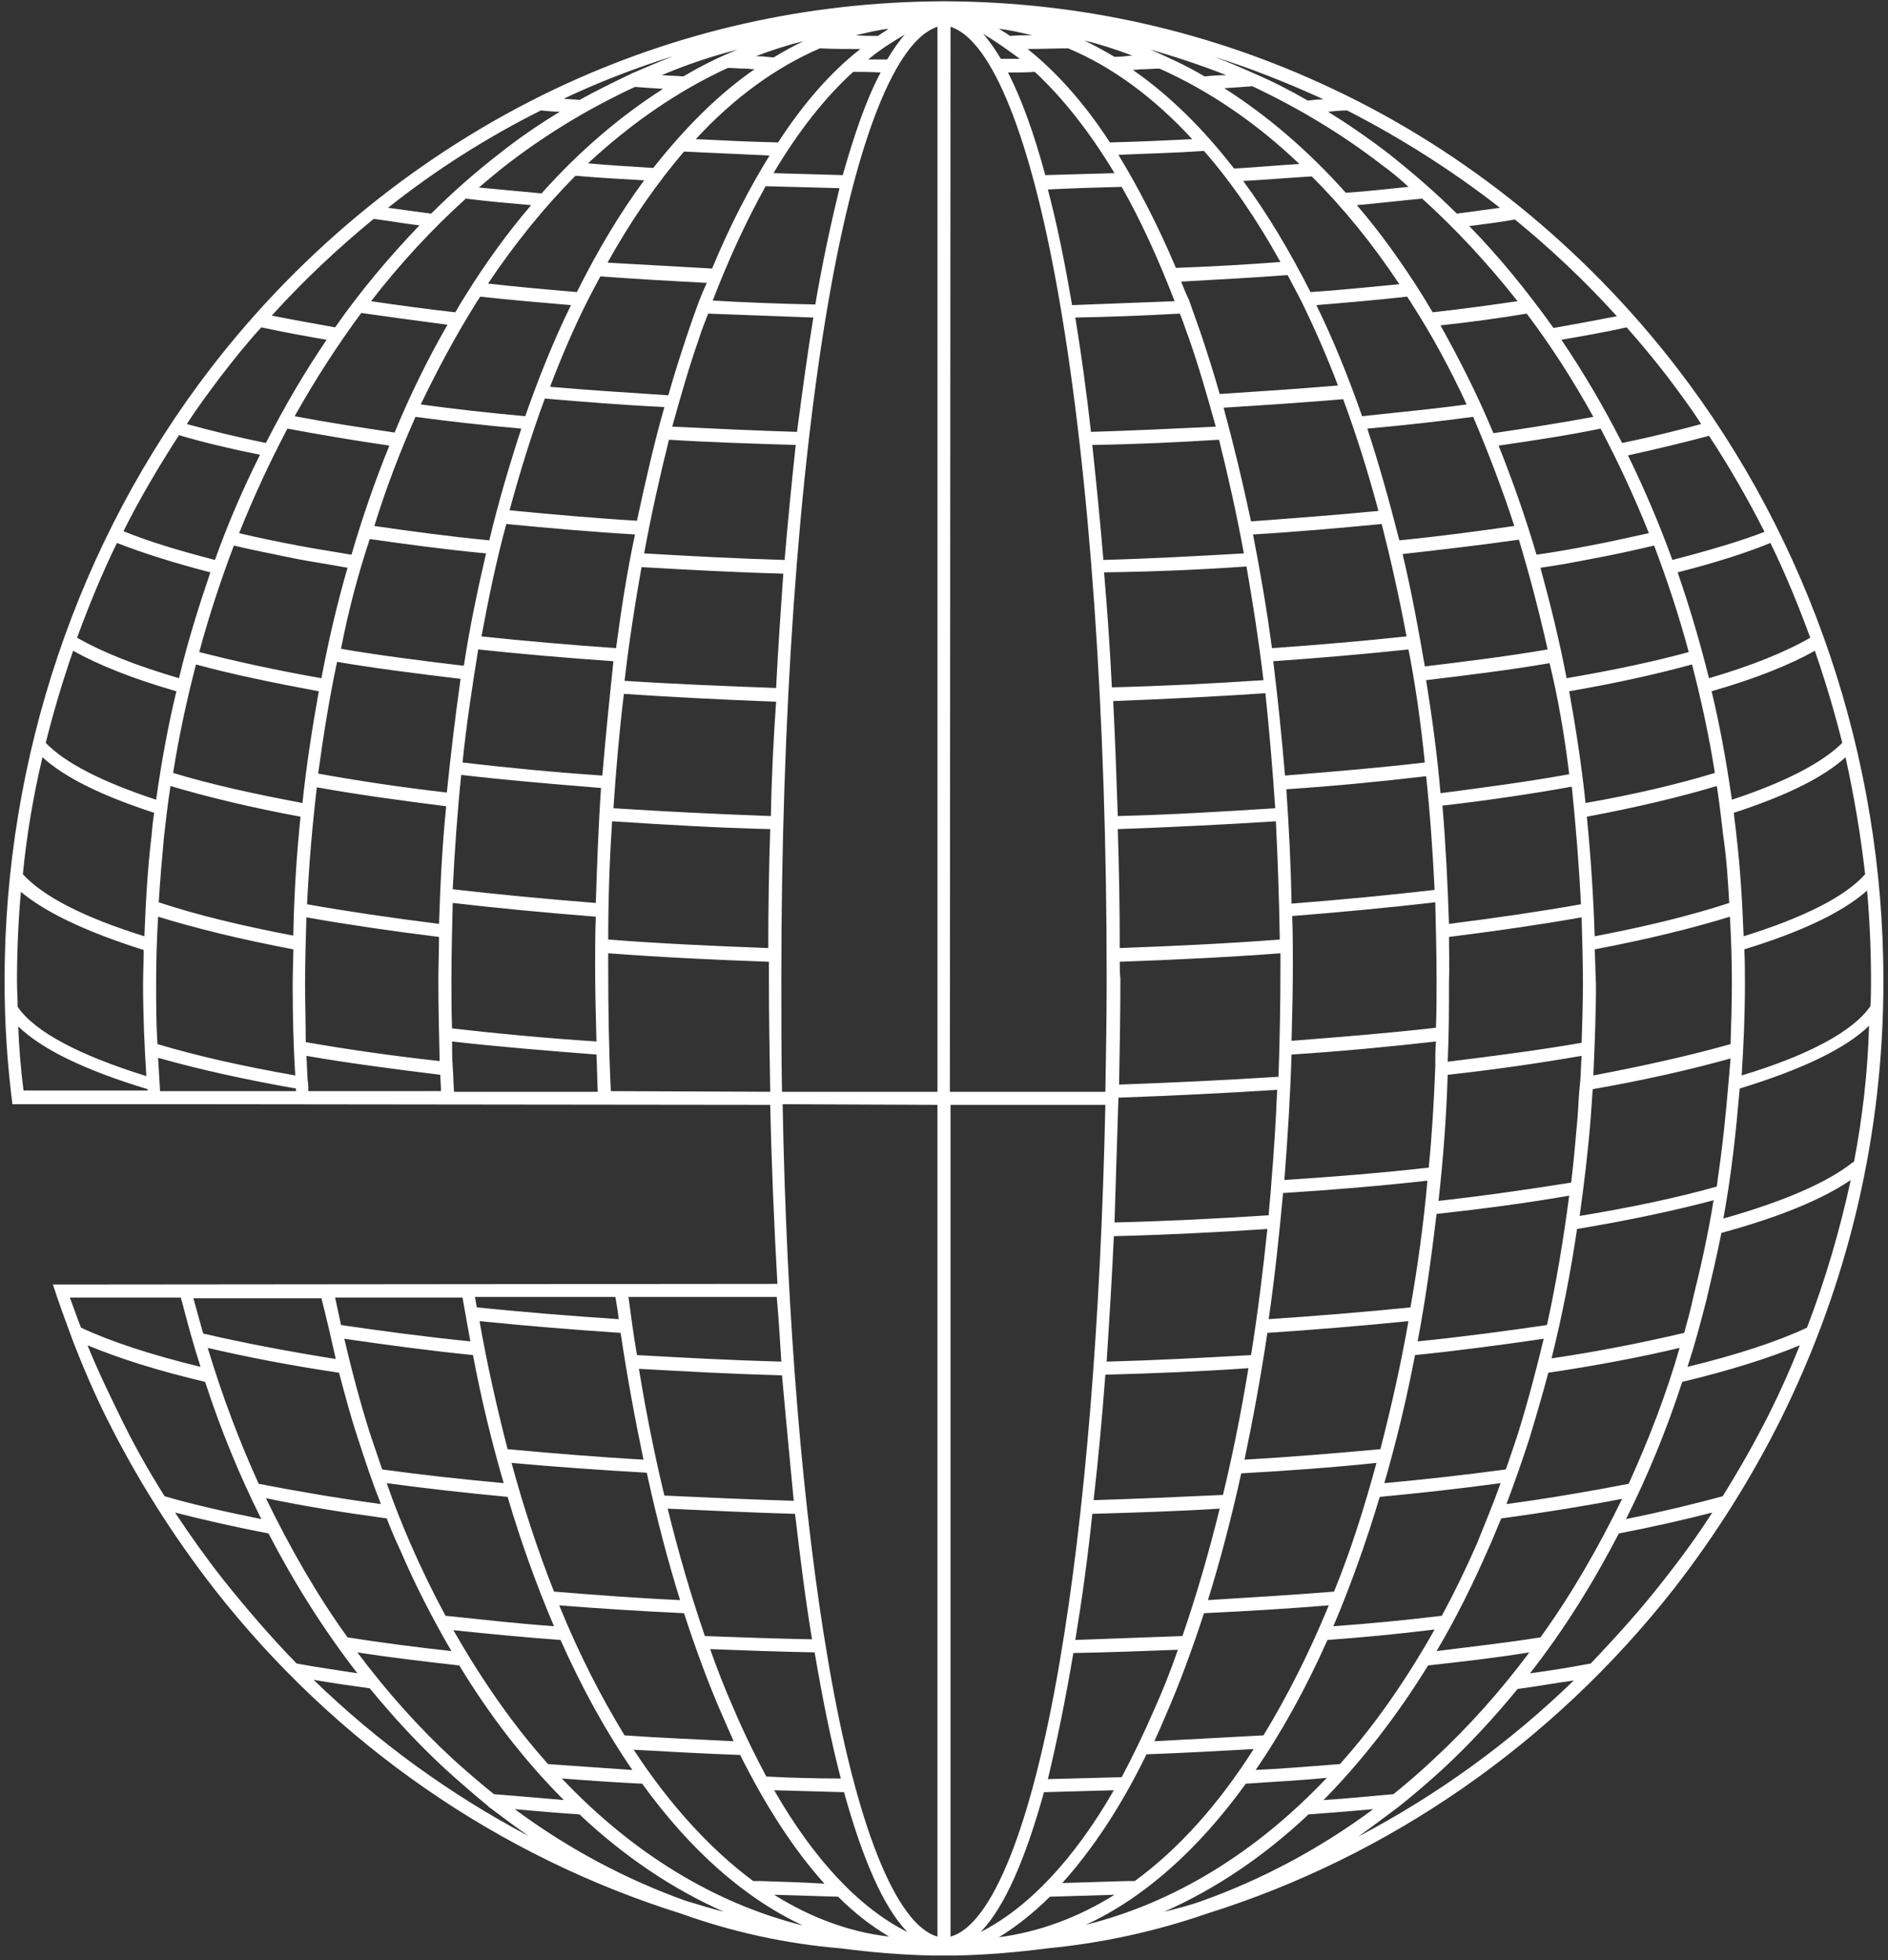 <svg width="289" height="300" viewBox="0 0 289 300" fill="none" xmlns="http://www.w3.org/2000/svg"><rect x="0" y="0" width="289" height="300" fill="#333333" stroke="none"/><path d="M256.7 56.3C242.6 38 224.4 23.2 204 13.6 185.4 4.8 165.5.3 144.8.2h-.6C123.5.3 103.6 4.8 85 13.6 64.6 23.3 46.4 38 32.3 56.3 11.9 82.8.7 116.1.7 150.1c0 6.5.4 12.6 1.2 18.9h28.2l87.8.1c.2 9.3.6 18.5 1.1 27.4l-109.2.1H8.1c.9 2.8 1.9 5.5 2.9 8.2 1.6 4.2 3.4 8.4 5.4 12.4 4.6 9.2 10.1 17.9 16.4 26 18.7 23.9 43.7 41 71.5 49.7 7.8 2.8 16 4.6 24.4 5.3 4.6.6 9.3 1 14 1.1h3.6c4.7-.1 9.4-.5 14-1.1 8.4-.8 16.6-2.6 24.4-5.3 27.8-8.7 52.8-25.9 71.5-49.7 6.3-8.1 11.8-16.8 16.4-26 10.4-21 15.7-43.6 15.7-67.1 0-34-11.2-67.3-31.6-93.8ZM64.4 61.9c2.6-5.4 5.4-10.6 8.4-15.4.2-.4.5-.7.7-1.1 4.5.5 9.2.9 13.9 1.3-2.6 5.3-4.9 11-7 17-5.5-.5-10.9-1.1-16-1.8Zm15.4 3.7c-1.8 5.5-3.5 11.2-4.9 17.1-6.2-.6-12.1-1.4-17.6-2.2 1.8-5.8 3.9-11.3 6.3-16.7 5.1.7 10.6 1.3 16.2 1.8Zm10-19.3c.7-1.4 1.4-2.7 2.1-4 5.3.4 10.7.7 16.3 1-.4.8-.8 1.8-1.2 2.8-.6 1.6-1.2 3.3-1.8 5.1-1 3-2 6.1-2.9 9.3-6.2-.4-12.3-.8-18.1-1.3 1.7-4.5 3.6-8.9 5.6-12.9Zm3.2-6.1c3.6-6.5 7.6-12.2 11.7-17 4.3.2 8.7.4 13.1.6-3.1 5-6.1 10.8-8.8 17.3-5.5-.3-10.8-.6-16-.9Zm-4.7 4.5c-4.7-.4-9.2-.8-13.6-1.3 4.1-6.1 8.6-11.7 13.4-16.5 3.4.3 6.9.5 10.5.7-3.7 5-7.1 10.7-10.3 17.1Zm-5.4-15.1-9.6-.9c1.3-1.1 2.6-2.2 4-3.3 6.3-4.9 13-8.9 19.9-12.1 1.2.1 2.8.2 4.3.3-6.6 4.2-12.9 9.6-18.6 16Zm-1.6 1.8c-3.6 4.2-7 8.9-10.1 13.9-.5.8-1 1.6-1.5 2.5-4.5-.5-8.8-1.1-12.9-1.7 4.4-5.7 9.3-11 14.5-15.7 3.2.4 6.6.7 10 1ZM68.5 49.7c-3 5.2-5.7 10.7-8.1 16.5-5.4-.8-10.6-1.6-15.3-2.5 3.1-5.5 6.5-10.8 10.2-15.8 4.2.6 8.6 1.2 13.2 1.8Zm-8.9 18.5c-2.2 5.4-4.1 10.9-5.8 16.7-2.9-.5-5.6-.9-8.2-1.4-3.1-.6-6.1-1.2-9-1.9 2.2-5.5 4.7-10.9 7.4-16 4.8.9 10.1 1.8 15.6 2.6ZM45.2 85.5c2.6.5 5.3.9 8 1.4-1.6 5.5-2.9 11.1-4 16.9-6.9-1.2-13.2-2.6-18.7-4 1.5-5.6 3.3-11 5.3-16.3 2.9.7 6.1 1.3 9.4 2Zm11.4-3c5.6.8 11.5 1.6 17.8 2.2-1.3 5.6-2.5 11.3-3.4 17.2-6.7-.8-13-1.6-18.8-2.6 1.1-5.7 2.6-11.4 4.4-16.8Zm20.9-2.3c6.3.6 12.9 1.2 19.7 1.6-1.2 5.6-2.1 11.4-2.9 17.4-7.1-.5-14.1-1.1-20.6-1.8 1.1-5.9 2.3-11.7 3.8-17.2Zm.5-2.1c1.6-5.9 3.4-11.7 5.4-17.1 5.9.5 12 1 18.3 1.3-1.6 5.6-2.9 11.4-4.2 17.4-6.7-.4-13.3-1-19.5-1.6Zm24.4-10.8c6.3.4 12.8.6 19.4.8-.6 5.7-1.2 11.6-1.7 17.6-7.3-.2-14.6-.6-21.5-1 1.1-6 2.4-11.8 3.8-17.4Zm.5-2c1.3-4.7 2.6-9.2 4.1-13.5.4-1.3.9-2.5 1.4-3.8 5.3.2 10.7.4 16.1.6-.9 5.5-1.7 11.4-2.5 17.5-6.5-.2-12.9-.5-19.1-.8Zm6.2-19.3c2.5-6.5 5.2-12.3 8.1-17.5 3.7.1 7.5.2 11.3.3-1.3 5.4-2.6 11.3-3.7 17.8-5.3-.1-10.6-.3-15.7-.6Zm9.3-19.5c3.8-6.4 7.9-11.6 12.2-15.5 1.4 0 2.8 0 4.2.1-2.2 4.1-4 9.4-5.8 15.7-3.6-.1-7.2-.2-10.6-.3Zm14.5-17.4c1.8-1.5 3.7-2.7 5.6-3.8-.9 1-1.8 2.3-2.7 3.8h-2.9Zm3.1-4.7c-.5.4-1.1.7-1.6 1.1-1.1 0-2.2 0-3.4-.1 1.7-.4 3.3-.8 5-1Zm-4.3 3.1c-4.5 3.5-8.7 8.3-12.6 14.3-4.3-.1-8.5-.3-12.6-.5 5.9-6.4 12.3-11 19-13.9 2.1.1 4.1.1 6.2.1ZM123 6.3c-1.5.7-3.1 1.6-4.6 2.5-.9-.1-1.8-.2-2.7-.2 2.4-.9 4.8-1.7 7.3-2.3Zm-7.5 4.3c-5.5 3.8-10.6 8.9-15.5 15.1-3.4-.2-6.7-.4-10-.7 6.7-6.2 13.8-11.1 21.4-14.6.9 0 1.7.1 2.6.1.5 0 1 .1 1.5.1Zm-10.9 1.1c-.9-.1-2.1-.1-3.3-.2 3.8-1.6 7.6-2.9 11.6-3.9-2.8 1.1-5.6 2.5-8.3 4.1ZM103 8.6c-2 .8-4.1 1.7-6.2 2.6-2.7 1.3-5.4 2.6-8.1 4.1-.8-.1-1.6-.1-2.4-.2 5.5-2.6 11-4.7 16.7-6.5Zm-20.2 8.3c1 .1 2 .2 2.9.2-3.3 2-6.5 4.2-9.5 6.6-3.6 2.8-7 5.8-10.2 9l-6.6-.9C66.7 26 74.6 21 82.8 16.9ZM57.2 33.5c2.3.3 4.6.7 7 1-4.6 4.8-9 10-12.9 15.6-3.4-.6-6.7-1.2-9.7-1.8 4.8-5.3 10-10.2 15.6-14.8ZM33.8 57.6c2-2.6 4-5.1 6.2-7.5 3.2.7 6.5 1.3 10 1.9-3.4 5-6.5 10.3-9.3 15.8-4.4-.9-8.5-1.9-12.1-2.9 1.6-2.5 3.4-4.9 5.2-7.3Zm-6.4 9c3.7 1.1 7.9 2.1 12.4 3-2.6 5.2-4.9 10.5-6.9 16.1-5.4-1.4-10.1-2.8-14-4.4 2.5-5 5.4-9.9 8.5-14.7Zm-9.5 16.5c4.1 1.6 8.9 3.1 14.3 4.5-1.8 5.3-3.5 10.7-4.8 16.2-6.5-1.9-11.8-4-15.6-6.2 1.8-4.9 3.8-9.8 6.1-14.5Zm-6.7 16.5c3.9 2.2 9.2 4.3 15.8 6.2-1.3 5.4-2.3 10.9-3.1 16.6-8.2-2.7-13.9-5.6-16.9-8.7 1.2-4.8 2.6-9.5 4.2-14.1Zm-8.6 50.6c0-4.6.2-9.2.6-13.7 3.7 3.1 9.9 6.1 18.8 8.9 0 1.7-.1 3.4-.1 5.2 0 4.7.2 9.4.5 14.1-10.3-3.2-17.1-6.8-19.7-10.6 0-1.3-.1-2.6-.1-3.9Zm20 16.7h-19c-.4-3.2-.7-6.5-.8-9.8 3.6 3.5 10.2 6.7 19.8 9.6v.2Zm.6-39c-.6 5-.9 10.2-1.1 15.4-9.3-2.9-15.5-6.1-18.6-9.5.6-6.1 1.6-12 3-17.9 3.4 3.1 9.1 5.9 17.1 8.5-.2 1.2-.3 2.3-.4 3.5Zm.7 22.6c0-3.4.1-6.8.3-10.2 5.8 1.8 12.8 3.5 20.7 5 0 1.8-.1 3.5-.1 5.3 0 4.7.1 9.4.4 14-8-1.4-15.1-3-21.1-4.8-.2-3.1-.2-6.2-.2-9.3ZM45.3 167H24.5l-.3-5.1c6 1.7 13.1 3.3 21.1 4.7v.4Zm-.4-23.8c-7.9-1.5-14.9-3.2-20.6-5.1.2-3.4.5-6.7.8-10 .3-2.6.6-5.3 1-7.8 5.7 1.7 12.4 3.3 19.9 4.7-.6 5.9-1 12-1.1 18.2Zm-18.4-24.9c.9-5.7 2.1-11.2 3.5-16.6 5.5 1.5 11.8 2.8 18.8 4.1-1 5.6-1.9 11.3-2.5 17.1-7.5-1.4-14.2-2.9-19.8-4.6Zm20.2 32.3c0-3.4.1-6.8.2-10.2 6.2 1.1 13 2.1 20.3 3 0 2.2-.1 4.5-.1 6.7 0 4.1.1 8.2.2 12.3-7.3-.8-14.2-1.8-20.5-2.9 0-2.9-.1-5.9-.1-8.9Zm.5 16.4c0-.6 0-1.1-.1-1.6-.1-1.2-.1-2.5-.2-3.8 6.3 1.1 13.2 2 20.5 2.9 0 .8.1 1.7.1 2.5H47.2Zm20-25.6c-7.2-.9-14-1.9-20.2-3 .3-6.1.8-12 1.5-17.9 6.1 1.1 12.7 2 19.8 2.9-.6 5.9-.9 11.9-1.1 18Zm-18.5-23c.8-5.8 1.7-11.5 2.9-17.1 5.9 1 12.2 1.8 18.9 2.6-.8 5.7-1.5 11.5-2.1 17.4-7-.8-13.6-1.8-19.7-2.9Zm20.4 31.8c0-4 .1-8 .2-12 6.9.8 14.3 1.5 21.9 2.1-.1 2.5-.1 5.1-.1 7.7 0 3.8.1 7.6.2 11.4-7.7-.5-15.1-1.2-22.1-2-.1-2.5-.1-4.8-.1-7.2Zm.4 16.9c-.1-1.3-.1-2.6-.2-3.8-.1-1.3-.1-2.6-.1-3.9 7 .8 14.4 1.4 22.1 2 .1 1.9.1 3.8.2 5.7h-22Zm21.7-28.9c-7.6-.6-15-1.3-21.9-2.1.3-5.9.7-11.7 1.3-17.5 6.8.8 14 1.4 21.4 2-.4 5.8-.6 11.7-.8 17.6Zm-20.4-21.5c.6-5.9 1.5-11.7 2.4-17.3 6.6.7 13.5 1.3 20.7 1.8-.6 5.7-1.2 11.5-1.7 17.5-7.4-.5-14.6-1.2-21.4-2Zm22.9 9c7.8.5 15.9 1 24.2 1.2-.2 6-.3 12.1-.3 18.2-8.4-.3-16.7-.7-24.5-1.3 0-6.1.2-12.1.6-18.1Zm-.2 41.3c-.3-6.3-.4-12.7-.4-19.1v-2c7.9.6 16.1 1 24.6 1.3v2.6c0 5.8.1 11.5.2 17.3l-24.4-.1Zm24.5-42.1c-8.3-.3-16.4-.7-24.1-1.2.4-5.9.9-11.8 1.6-17.5 7.5.5 15.3.9 23.3 1.2-.4 5.7-.7 11.6-.8 17.5Zm.8-19.6c-7.9-.3-15.7-.6-23.2-1.1.7-6 1.6-11.8 2.6-17.4 7 .4 14.3.8 21.7 1-.4 5.7-.8 11.5-1.1 17.5Zm.1 93.2c.3 3.4.5 6.7.7 9.9-7.5-.2-15-.6-22.1-1-.5-2.9-.9-5.9-1.3-8.9h22.7Zm-59.7 33.9c.6 1.6 1.3 3.2 2 4.7 2.4 5.6 5.1 10.8 7.9 15.6-5.5-.6-10.9-1.3-15.9-2.1-4.7-6.5-8.8-13.7-12.5-21.3 5.7 1.2 11.9 2.2 18.5 3.1Zm-19.6-5.3c-3-6.6-5.6-13.5-7.8-20.8 6 1.4 12.7 2.7 20.1 3.8.9 3.4 1.8 6.8 2.9 10.1 1.1 3.4 2.2 6.7 3.5 10-6.7-.9-13-2-18.7-3.1Zm45.2 21.8c-5.5-.4-10.8-1-16.6-1.6-1.9-3.5-3.7-7.2-5.4-11.1-1.3-3-2.5-6-3.6-9.2 5.9.8 12.1 1.5 18.5 2.1 2.1 7.1 4.5 13.7 7.1 19.8Zm-6.5-25c6.6.6 13.6 1.1 20.7 1.5 1.5 6.9 3.2 13.4 5.1 19.5-6.6-.3-13.1-.8-19.3-1.3-2.4-6.1-4.6-12.7-6.5-19.7Zm-8 31c4.8 7.9 10.2 14.8 16 20.6-3.3-.3-7.1-.6-10.7-.9-2.1-1.7-4.2-3.5-6.3-5.4-5.3-4.9-10.1-10.3-14.6-16.3 5.1.8 10.3 1.4 15.6 2Zm-.9-5.4c5.7.6 10.9 1.1 16.4 1.5 3.3 7.4 7 14.1 11 19.9-4.4-.3-8.7-.6-12.9-.9-5.3-5.9-10.1-12.8-14.5-20.5Zm26.2 16.1c-3.6-5.9-7-12.5-10-19.9 6.2.5 12.6.9 19.1 1.2 1.8 5.5 3.7 10.7 5.8 15.5.6 1.4 1.2 2.7 1.8 4.1-5.6-.3-11.2-.5-16.7-.9Zm17.7 3c4 8 8.3 14.6 12.9 19.7-3.3-.2-6.4-.3-9.7-.4h-1.2c-6.6-4.9-12.8-11.7-18.3-20.1 5.3.3 10.8.6 16.3.8Zm-1-7.1c-1.3-2.9-2.5-6-3.6-9.1 5.2.2 10.6.4 16 .5 1.2 7.1 2.5 13.5 4 19.3-3.9 0-7.7-.1-11.4-.3-1.7-3.2-3.4-6.6-5-10.4Zm-4.4-11.1c-2.1-6.1-4-12.6-5.7-19.5 6.3.3 12.9.6 19.5.8.8 6.8 1.6 13.2 2.6 19.2-5.5-.1-11-.3-16.4-.5Zm-6.2-21.5c-1.5-6.2-2.8-12.7-3.9-19.4 7.1.4 14.5.8 21.9 1 .6 6.6 1.2 13 1.8 19.2-6.7-.2-13.4-.5-19.8-.8Zm-3.2-5.5c-7.2-.4-14.2-1-20.8-1.6-1.6-6.2-3.1-12.8-4.3-19.6 6.9.7 14.1 1.3 21.6 1.8 1 6.7 2.2 13.2 3.5 19.4Zm-4.3-24.9c.2 1.2.4 2.3.5 3.4-7.5-.5-14.8-1.1-21.7-1.8-.1-.5-.2-1-.3-1.6h21.5ZM77.1 227c-6.5-.6-12.8-1.3-18.6-2.1-.6-1.8-1.2-3.5-1.8-5.3-1.5-4.7-2.8-9.6-4-14.7 6.2.9 12.8 1.8 19.7 2.5 1.3 6.9 2.9 13.4 4.7 19.6Zm-6.3-28.4c.4 2.3.8 4.5 1.2 6.7-7-.7-13.6-1.6-19.8-2.5l-.9-4.2h19.5Zm-21.6.1c.8 3.1 1.5 6.2 2.2 9.3-7.5-1.2-14.3-2.5-20.3-3.9l-1.5-5.4h19.6Zm-38.5-.1h17c0 .2 0 .3.1.4.9 3.5 1.8 6.8 2.9 10.2-7.4-1.8-13.6-3.8-18.3-6-.6-1.5-1.1-3-1.7-4.6Zm7.4 17.6c-1.7-3.5-3.3-6.8-4.7-10.3 4.8 2 10.8 3.9 18 5.6 2.4 7.4 5.3 14.4 8.6 21-5.4-1.1-10.4-2.2-14.8-3.5-2.6-4.1-5-8.4-7.1-12.8Zm16.1 25.6c-2.6-3.3-5.1-6.8-7.4-10.3 4.3 1.1 9.1 2.2 14.3 3.2 4 7.7 8.5 14.8 13.6 21.4-3.1-.5-6.1-.9-9.3-1.5-3.9-4-7.6-8.3-11.2-12.8ZM48 257.1c2.9.5 5.7.9 8.6 1.3 3.6 4.4 7.4 8.5 11.5 12.3 2.2 2 4.4 3.9 6.7 5.8v.1h.1c2 1.5 4 3 6 4.4-11.9-6.3-23-14.3-32.9-23.9Zm56.9 33.8c-9.2-3.3-18-8-26.1-14 3.4.3 6.9.6 9.9.8 6.8 6.4 14.2 11.4 22.1 14.9-2-.5-3.9-1.1-5.9-1.7ZM86 272.2c3.9.3 8.1.6 12.3.8 7.3 10.1 15.6 17.5 24.6 21.7-13.6-3.4-26.1-11.1-36.9-22.5Zm32.5 17.8c3.2.1 6.3.2 9.8.3 2.5 2.5 5.1 4.5 7.8 6.1-6.1-.7-12-2.9-17.6-6.4Zm0-16c3.5.1 7.1.2 10.7.3 2.8 10.1 6 17.6 9.7 21.4-7.4-3.7-14.3-11.1-20.4-21.7Zm25 22.4c-6.3-1.8-12.4-16.8-16.7-42-3.9-22.7-6.4-52.5-7-85.4l23.7.1v127.3Zm0-129.3h-23.8c-.1-5.7-.1-11.5-.1-17.3 0-40.3 2.6-77.3 7.3-104.2 4.3-24.6 10.3-39.5 16.6-41.5v163Zm142-33.3c-3 3.4-9.3 6.6-18.6 9.5-.2-5.2-.5-10.3-1.1-15.4-.1-1.2-.3-2.3-.4-3.5 8-2.6 13.7-5.4 17.1-8.5 1.3 5.9 2.3 11.8 3 17.9Zm-3.5-20.1c-3 3-8.7 6-16.9 8.7-.8-5.6-1.8-11.2-3.1-16.6 6.6-1.9 11.9-4 15.8-6.2 1.6 4.6 3 9.3 4.2 14.1ZM171.7 28.6c2.9 5.1 5.6 11 8.1 17.5-5.1.2-10.4.4-15.7.6-1.1-6.5-2.3-12.4-3.7-17.7 3.9-.2 7.6-.3 11.3-.4ZM160 26.8c-1.7-6.3-3.6-11.6-5.7-15.7 1.3 0 2.7 0 4.1-.1 4.3 4 8.4 9.2 12.2 15.5l-10.6.3Zm82.7 96.1c-.6-5.8-1.5-11.5-2.5-17.1 7-1.2 13.3-2.6 18.8-4.1 1.4 5.4 2.6 10.9 3.5 16.6-5.6 1.7-12.3 3.3-19.8 4.6Zm20.1-2.6c.4 2.6.7 5.2 1 7.8.5 3.3.7 6.7.9 10.1-5.8 1.9-12.7 3.6-20.6 5.1-.2-6.2-.6-12.3-1.2-18.3 7.5-1.4 14.2-3 19.9-4.7Zm-42.3 1.1c-.5-5.9-1.3-11.7-2.2-17.3 6.7-.8 13.1-1.6 18.9-2.6 1.3 5.4 2.3 11.1 3 17-6.1 1.1-12.7 2-19.7 2.9Zm20.1-1c.6 5.9 1.1 11.9 1.4 18-6.2 1.1-13 2.1-20.2 3-.2-6.1-.5-12.1-1-18.1 7-.8 13.7-1.8 19.8-2.9Zm-69.2 26.8c8.4-.3 16.7-.7 24.6-1.3v2c0 5.6-.1 11.3-.3 16.9-7.8.5-16 .9-24.4 1.2.1-5.4.2-10.8.2-16.2-.1-.9-.1-1.8-.1-2.6Zm-.3-20.3c8.3-.3 16.4-.7 24.2-1.2.3 6 .5 12 .6 18.1-7.9.6-16.1 1-24.5 1.3 0-6.1-.1-12.2-.3-18.2Zm23.8-25.7c7.2-.5 14.1-1.1 20.7-1.8 1.1 5.6 1.9 11.4 2.5 17.3-6.8.8-13.9 1.4-21.4 2-.5-5.9-1.1-11.8-1.8-17.5Zm23.4 17.6c.6 5.6 1 11.4 1.3 17.4-6.9.8-14.2 1.5-21.9 2.1-.1-5.9-.4-11.8-.8-17.5 7.5-.5 14.6-1.2 21.4-2Zm-20.6 42.6c7.7-.5 15.1-1.2 22.1-2-.1 1.3-.1 2.6-.1 3.9-.2 5.2-.5 10.4-1 15.4-7 .8-14.4 1.4-22.1 1.9.5-6.3.9-12.8 1.1-19.2Zm22.1-4.1c-7 .8-14.4 1.4-22.1 2 .1-3.8.2-7.6.2-11.4 0-2.6 0-5.1-.1-7.7 7.6-.6 15-1.3 21.9-2.1.1 4 .2 8 .2 12 0 2.4 0 4.8-.1 7.2Zm-1.7-55.3c-1-5.9-2.1-11.7-3.4-17.2 6.2-.7 12.2-1.4 17.8-2.2 1.6 5.3 3.1 11 4.4 16.8-5.8 1-12.2 1.8-18.8 2.6Zm-3.9-19.3c-1.5-5.9-3.1-11.6-4.9-17.1 5.6-.5 11-1.1 16.2-1.8 2.3 5.4 4.4 10.9 6.3 16.7-5.5.8-11.5 1.6-17.6 2.2Zm-5.7-19c-2.1-6-4.4-11.7-7-17 4.8-.4 9.5-.8 13.9-1.3.2.4.5.7.7 1.1 3.1 4.8 5.9 10 8.4 15.4-5.1.7-10.4 1.2-16 1.8Zm-3.7-4.7c-5.8.5-11.9.9-18.1 1.3-.9-3.2-1.9-6.3-2.9-9.3l-1.8-5.1c-.4-.8-.8-1.8-1.2-2.8 5.5-.3 11-.6 16.3-1 .7 1.3 1.4 2.7 2.1 4 2 4.1 3.9 8.4 5.6 12.9Zm.8 2.1c2 5.4 3.8 11.1 5.4 17.1-6.2.6-12.8 1.1-19.5 1.6-1.3-6.1-2.7-11.9-4.2-17.4 6.3-.4 12.4-.8 18.3-1.3Zm5.9 19.1c1.4 5.5 2.7 11.3 3.8 17.2-6.5.7-13.5 1.3-20.6 1.8-.8-6-1.8-11.8-2.9-17.4 6.8-.4 13.4-1 19.7-1.6Zm-16.3 43.5c-7.8.5-15.9 1-24.1 1.2-.2-5.9-.4-11.8-.7-17.6 8-.3 15.8-.7 23.3-1.2.6 5.8 1.1 11.6 1.5 17.6Zm-24 44.3c8.3-.3 16.5-.7 24.3-1.2-.2 4.8-.5 9.6-.9 14.3-.1 1.7-.3 3.3-.4 4.9-7.6.5-15.5.9-23.6 1.1.2-6.2.4-12.7.6-19.1Zm25.2 14.6c7.7-.5 15.1-1.1 22.1-1.9-.6 6.7-1.5 13.2-2.6 19.4-6.9.7-14.2 1.3-21.7 1.8.9-6.2 1.6-12.7 2.2-19.3Zm19.2 19.6c-1.2 6.8-2.7 13.4-4.3 19.6-6.6.6-13.6 1.2-20.8 1.6 1.3-6.2 2.5-12.7 3.5-19.4 7.5-.5 14.7-1.1 21.6-1.8Zm-4.9 21.7c-1.9 7-4 13.6-6.5 19.7-6.2.5-12.7.9-19.3 1.3 1.9-6.1 3.6-12.6 5.1-19.4 7.1-.4 14.1-.9 20.7-1.6Zm.5 5.2c6.4-.6 12.6-1.3 18.5-2.1-1.1 3.1-2.4 6.2-3.6 9.2-1.7 3.9-3.5 7.6-5.4 11.1-5.8.7-11.1 1.2-16.6 1.6 2.6-6.1 5-12.8 7.1-19.8Zm.7-2.1c1.8-6.2 3.4-12.8 4.7-19.6 6.9-.7 13.5-1.6 19.7-2.5-1.2 5-2.5 9.9-4 14.7-.6 1.8-1.2 3.6-1.8 5.3-5.9.8-12.1 1.5-18.6 2.1Zm5.1-21.7c1.2-6.3 2.1-12.8 2.9-19.5 7.2-.8 14-1.7 20.3-2.8-.9 6.9-2 13.4-3.4 19.8-6.2.9-12.8 1.8-19.8 2.5Zm3.2-21.5c.7-6.3 1.2-12.7 1.4-19.3 7.3-.8 14.1-1.8 20.5-2.9-.1 1.3-.1 2.5-.2 3.8-.2 1.8-.3 3.6-.4 5.4-.3 3.5-.6 6.9-1 10.2-6.3 1-13.1 2-20.3 2.8Zm1.4-21.3c.2-4.1.2-8.2.2-12.3.1-2.3 0-4.5 0-6.8 7.2-.9 14.1-1.9 20.3-3 .1 3.4.2 6.8.2 10.2 0 3-.1 6-.2 9-6.3 1.1-13.2 2-20.5 2.9Zm18.2-58.7c-1.1-5.8-2.5-11.4-4-16.9 2.8-.4 5.5-.9 8-1.4 3.3-.6 6.4-1.3 9.4-2 2 5.3 3.8 10.7 5.3 16.3-5.5 1.5-11.7 2.8-18.7 4Zm3.6-20.3c-2.6.5-5.4 1-8.2 1.4-1.7-5.8-3.7-11.4-5.8-16.7 5.5-.8 10.8-1.6 15.6-2.6 2.7 5.1 5.2 10.5 7.4 16-2.8.6-5.8 1.3-9 1.9Zm-14.8-17.2c-2.4-5.8-5.2-11.3-8.1-16.5 4.6-.5 9-1.1 13.2-1.8 3.7 4.9 7.1 10.2 10.2 15.8-4.8.9-9.9 1.7-15.3 2.5Zm-9.3-18.5c-.5-.8-1-1.7-1.5-2.5-3.2-5.1-6.5-9.7-10.1-13.9 3.4-.3 6.7-.7 10-1 5.2 4.7 10.1 10 14.6 15.7-4.2.6-8.5 1.2-13 1.7ZM206 29.5c-5.7-6.4-12-11.8-18.6-16 1.5-.1 3.1-.2 4.3-.3 7 3.3 13.7 7.3 19.9 12.1 1.4 1 2.7 2.1 4 3.3-3.1.3-6.3.7-9.6.9Zm8.2 14c-4.3.4-8.9.9-13.6 1.2-3.2-6.3-6.6-12-10.3-17 3.6-.2 7.1-.5 10.5-.7 4.8 4.8 9.3 10.3 13.4 16.5ZM196 40.1c-5.2.4-10.6.7-16 .9-2.7-6.4-5.7-12.2-8.8-17.3 4.4-.2 8.8-.3 13.1-.6 4.2 4.8 8.1 10.5 11.7 17ZM180.6 48c.5 1.2.9 2.5 1.4 3.8 1.5 4.3 2.8 8.8 4.1 13.5-6.2.3-12.6.6-19.1.8-.7-6.2-1.5-12-2.4-17.5 5.3-.1 10.7-.3 16-.6Zm6 19.3c1.4 5.6 2.7 11.4 3.8 17.4-7 .4-14.2.8-21.5 1-.5-6-1.1-11.9-1.7-17.6 6.6-.1 13.1-.4 19.4-.8Zm4.2 19.4c1 5.7 1.9 11.5 2.6 17.4-7.5.5-15.2.9-23.2 1.1-.3-6-.7-11.8-1.2-17.6 7.5-.1 14.8-.4 21.8-.9Zm-20.3 102.5c8-.2 15.9-.6 23.5-1.1-.7 6.6-1.5 13.1-2.5 19.3-7.1.4-14.6.8-22.1 1 .4-6.2.8-12.7 1.1-19.2Zm20.6 20.2c-1.1 6.7-2.4 13.2-3.9 19.4-6.4.3-13.1.6-19.8.8.7-6.1 1.3-12.5 1.8-19.2 7.5-.2 14.8-.5 21.9-1Zm-4.4 21.5c-1.7 6.9-3.6 13.4-5.7 19.5-5.4.2-10.9.4-16.4.6 1-6.1 1.9-12.5 2.6-19.3 6.6-.2 13.2-.4 19.5-.8Zm-6.4 21.6c-1.1 3.2-2.3 6.2-3.6 9.1-1.6 3.7-3.3 7.2-5 10.4-3.7.1-7.5.2-11.3.3 1.4-5.8 2.7-12.2 3.9-19.3 5.4-.1 10.8-.3 16-.5Zm-4.8 16c5.6-.2 11-.5 16.4-.8-5.4 8.5-11.5 15.3-18.2 20.2h-1.3c-3.3.1-6.4.2-9.8.3 4.6-5.1 9-11.7 12.9-19.7Zm1.2-2c.6-1.3 1.2-2.7 1.8-4.1 2.1-4.8 4-10 5.8-15.5 6.5-.3 13-.7 19.1-1.2-3 7.3-6.4 14-10 19.9-5.4.3-11 .6-16.7.9Zm26.5-15.5c5.5-.4 10.7-.9 16.4-1.6-4.4 7.8-9.2 14.7-14.5 20.6-4.2.3-8.5.7-12.9.9 4-5.8 7.7-12.5 11-19.9Zm15.4 3.9c5.4-.6 10.6-1.2 15.5-2-4.4 5.9-9.3 11.4-14.6 16.3-2 1.9-4.1 3.7-6.2 5.4-3.5.3-7.3.7-10.7.9 5.8-5.9 11.2-12.8 16-20.6Zm1.3-2.2c2.9-4.9 5.5-10.1 7.9-15.6.7-1.5 1.3-3.1 2-4.7 6.6-.9 12.8-1.9 18.5-3-3.7 7.6-7.8 14.7-12.5 21.2-5 .8-10.3 1.4-15.9 2.1Zm10.7-22.5c1.2-3.2 2.4-6.6 3.5-10 1-3.3 2-6.7 2.9-10.1 7.4-1.1 14.2-2.4 20.1-3.8-2.1 7.3-4.8 14.2-7.8 20.8-5.7 1.1-12 2.2-18.7 3.1Zm6.9-22.3c1.6-6.4 2.9-13 3.9-19.8 7.8-1.3 14.9-2.8 20.9-4.4-.8 5-1.9 10-3.1 14.8-.4 1.9-.9 3.7-1.4 5.5-6 1.4-12.8 2.8-20.3 3.9Zm4.3-21.8c.7-5 1.3-10 1.7-15.1.1-1.4.2-2.9.3-4.3 8-1.4 15-3 21.1-4.7-.4 4.8-.8 9.6-1.4 14.3-.2 1.8-.5 3.5-.7 5.3-6 1.7-13.1 3.2-21 4.5Zm2.1-21.5c.2-4.6.4-9.3.4-14-.1-1.8-.1-3.5-.2-5.3 7.9-1.5 14.9-3.2 20.7-5 .2 3.4.3 6.8.3 10.2 0 3.1-.1 6.2-.2 9.3-6 1.7-13.1 3.3-21 4.8Zm33.2-67c-3.8 2.2-9 4.3-15.5 6.2-1.4-5.6-3-11-4.8-16.2 5.5-1.4 10.3-2.9 14.2-4.5 2.3 4.7 4.3 9.6 6.1 14.5Zm-7-16.2c-3.9 1.5-8.7 2.9-14.1 4.3-2-5.5-4.3-10.9-6.8-16 4.5-1 8.7-2 12.4-3 3.1 4.7 5.9 9.6 8.5 14.7Zm-14.9-23.8c1.8 2.4 3.6 4.8 5.2 7.3-3.7 1-7.7 2-12.1 2.9-2.8-5.5-5.9-10.8-9.3-15.8 3.5-.6 6.9-1.2 10-1.9 2.1 2.4 4.2 4.9 6.2 7.5Zm-7.7-9.2c-3.1.6-6.3 1.2-9.7 1.8-4-5.6-8.3-10.9-12.9-15.6 2.4-.3 4.7-.6 7-1 5.5 4.5 10.7 9.4 15.6 14.8Zm-41.3-31.5c8.2 4.2 16.1 9.2 23.4 14.9l-6.6.9c-3.2-3.2-6.7-6.2-10.2-9-3.1-2.4-6.3-4.6-9.5-6.6 1-.1 2-.2 2.9-.2Zm-3.6-1.7c-.8 0-1.6.1-2.4.2-2.6-1.5-5.3-2.9-8.1-4.1-2-.9-4.1-1.8-6.2-2.6 5.7 1.8 11.2 4 16.7 6.5Zm-14.9-3.7c-1.2 0-2.4.1-3.3.2-2.7-1.6-5.5-2.9-8.3-4.1 3.9 1.1 7.8 2.4 11.6 3.9Zm-12.8-.9c.8 0 1.7-.1 2.6-.1 7.6 3.4 14.8 8.3 21.4 14.6-3.3.2-6.6.5-10 .7-4.8-6.2-10-11.3-15.5-15.1.5 0 1-.1 1.5-.1Zm-1.6-2.1c-.9.1-1.8.2-2.7.2-1.5-.9-3-1.7-4.6-2.5 2.5.6 4.9 1.4 7.3 2.3Zm9.2 12.8c-4.1.2-8.4.4-12.6.5-3.9-6-8.2-10.8-12.6-14.3 2.1 0 4.2-.1 6.2-.1 6.7 2.8 13.1 7.5 19 13.9ZM158 5.4c-1.1 0-2.2 0-3.4.1-.5-.4-1.1-.7-1.7-1.1 1.7.2 3.4.6 5.1 1ZM156.1 9h-2.9c-.9-1.5-1.8-2.8-2.7-3.8 1.9 1.1 3.7 2.4 5.6 3.8Zm-10.6-4.9c6.3 2 12.3 16.8 16.6 41.5 4.7 26.9 7.3 63.9 7.3 104.2 0 5.8-.1 11.6-.2 17.3h-23.8l.1-163Zm0 292.3V169.1h23.7c-.7 32.8-3.1 62.6-7 85.3-4.3 25.2-10.4 40.3-16.7 42Zm14.3-22.1c3.6-.1 7.2-.2 10.7-.3-6.1 10.6-13.1 18-20.4 21.7 3.7-3.8 6.9-11.3 9.7-21.4Zm-6.9 22.2c2.6-1.6 5.3-3.7 7.8-6.2 3.5-.1 6.6-.2 9.9-.3-5.6 3.5-11.6 5.7-17.7 6.5Zm37.8-23.5c4.2-.3 8.4-.5 12.4-.9-10.8 11.4-23.3 19.1-36.9 22.5 8.9-4.1 17.2-11.5 24.5-21.6Zm-6.6 17.9c-1.9.7-3.9 1.2-5.9 1.7 7.9-3.5 15.3-8.5 22.1-14.9 2.9-.2 6.4-.5 9.9-.8-8.1 6-16.9 10.7-26.1 14Zm23.8-9.8c2.1-1.5 4.1-3 6.1-4.5 2.4-1.9 4.6-3.8 6.8-5.8 4.1-3.8 7.9-7.9 11.5-12.3 3-.4 5.7-.9 8.6-1.3-9.9 9.6-21 17.6-33 23.9Zm46.8-39.3c-3.5 4.5-7.3 8.7-11.2 12.8-3.2.6-6.2 1.1-9.3 1.5 5.1-6.5 9.6-13.7 13.6-21.4 5.2-1 10-2.1 14.3-3.2-2.3 3.6-4.8 7-7.4 10.3Zm16.2-25.6c-2.2 4.4-4.6 8.6-7.2 12.8-4.4 1.2-9.4 2.4-14.8 3.5 3.3-6.6 6.2-13.6 8.6-21 7.1-1.7 13.2-3.6 18-5.6-1.4 3.5-2.9 6.9-4.6 10.3Zm5.7-13c-4.7 2.2-10.9 4.2-18.3 6 1.1-3.3 2-6.7 2.9-10.2.8-3.4 1.6-6.8 2.3-10.3 8.8-2.4 15.4-5.1 19.8-8.1-1.7 7.8-3.9 15.3-6.7 22.6Zm7.2-25.4c-.1 0-.1.1-.2.1-3.9 3.1-10.6 6-19.8 8.6.6-3.3 1.1-6.6 1.5-10 .4-3.2.7-6.5 1-9.9 9.5-2.9 16.2-6.1 19.8-9.6-.2 7.1-1 14-2.3 20.8Zm-17.2-13.2c.3-4.7.5-9.3.5-14.1 0-1.7 0-3.4-.1-5.2 8.8-2.7 15.1-5.7 18.8-9 .4 4.6.6 9.2.6 13.8 0 1.3 0 2.6-.1 3.9-2.6 3.8-9.4 7.5-19.7 10.6Z" fill="#fff"/></svg>